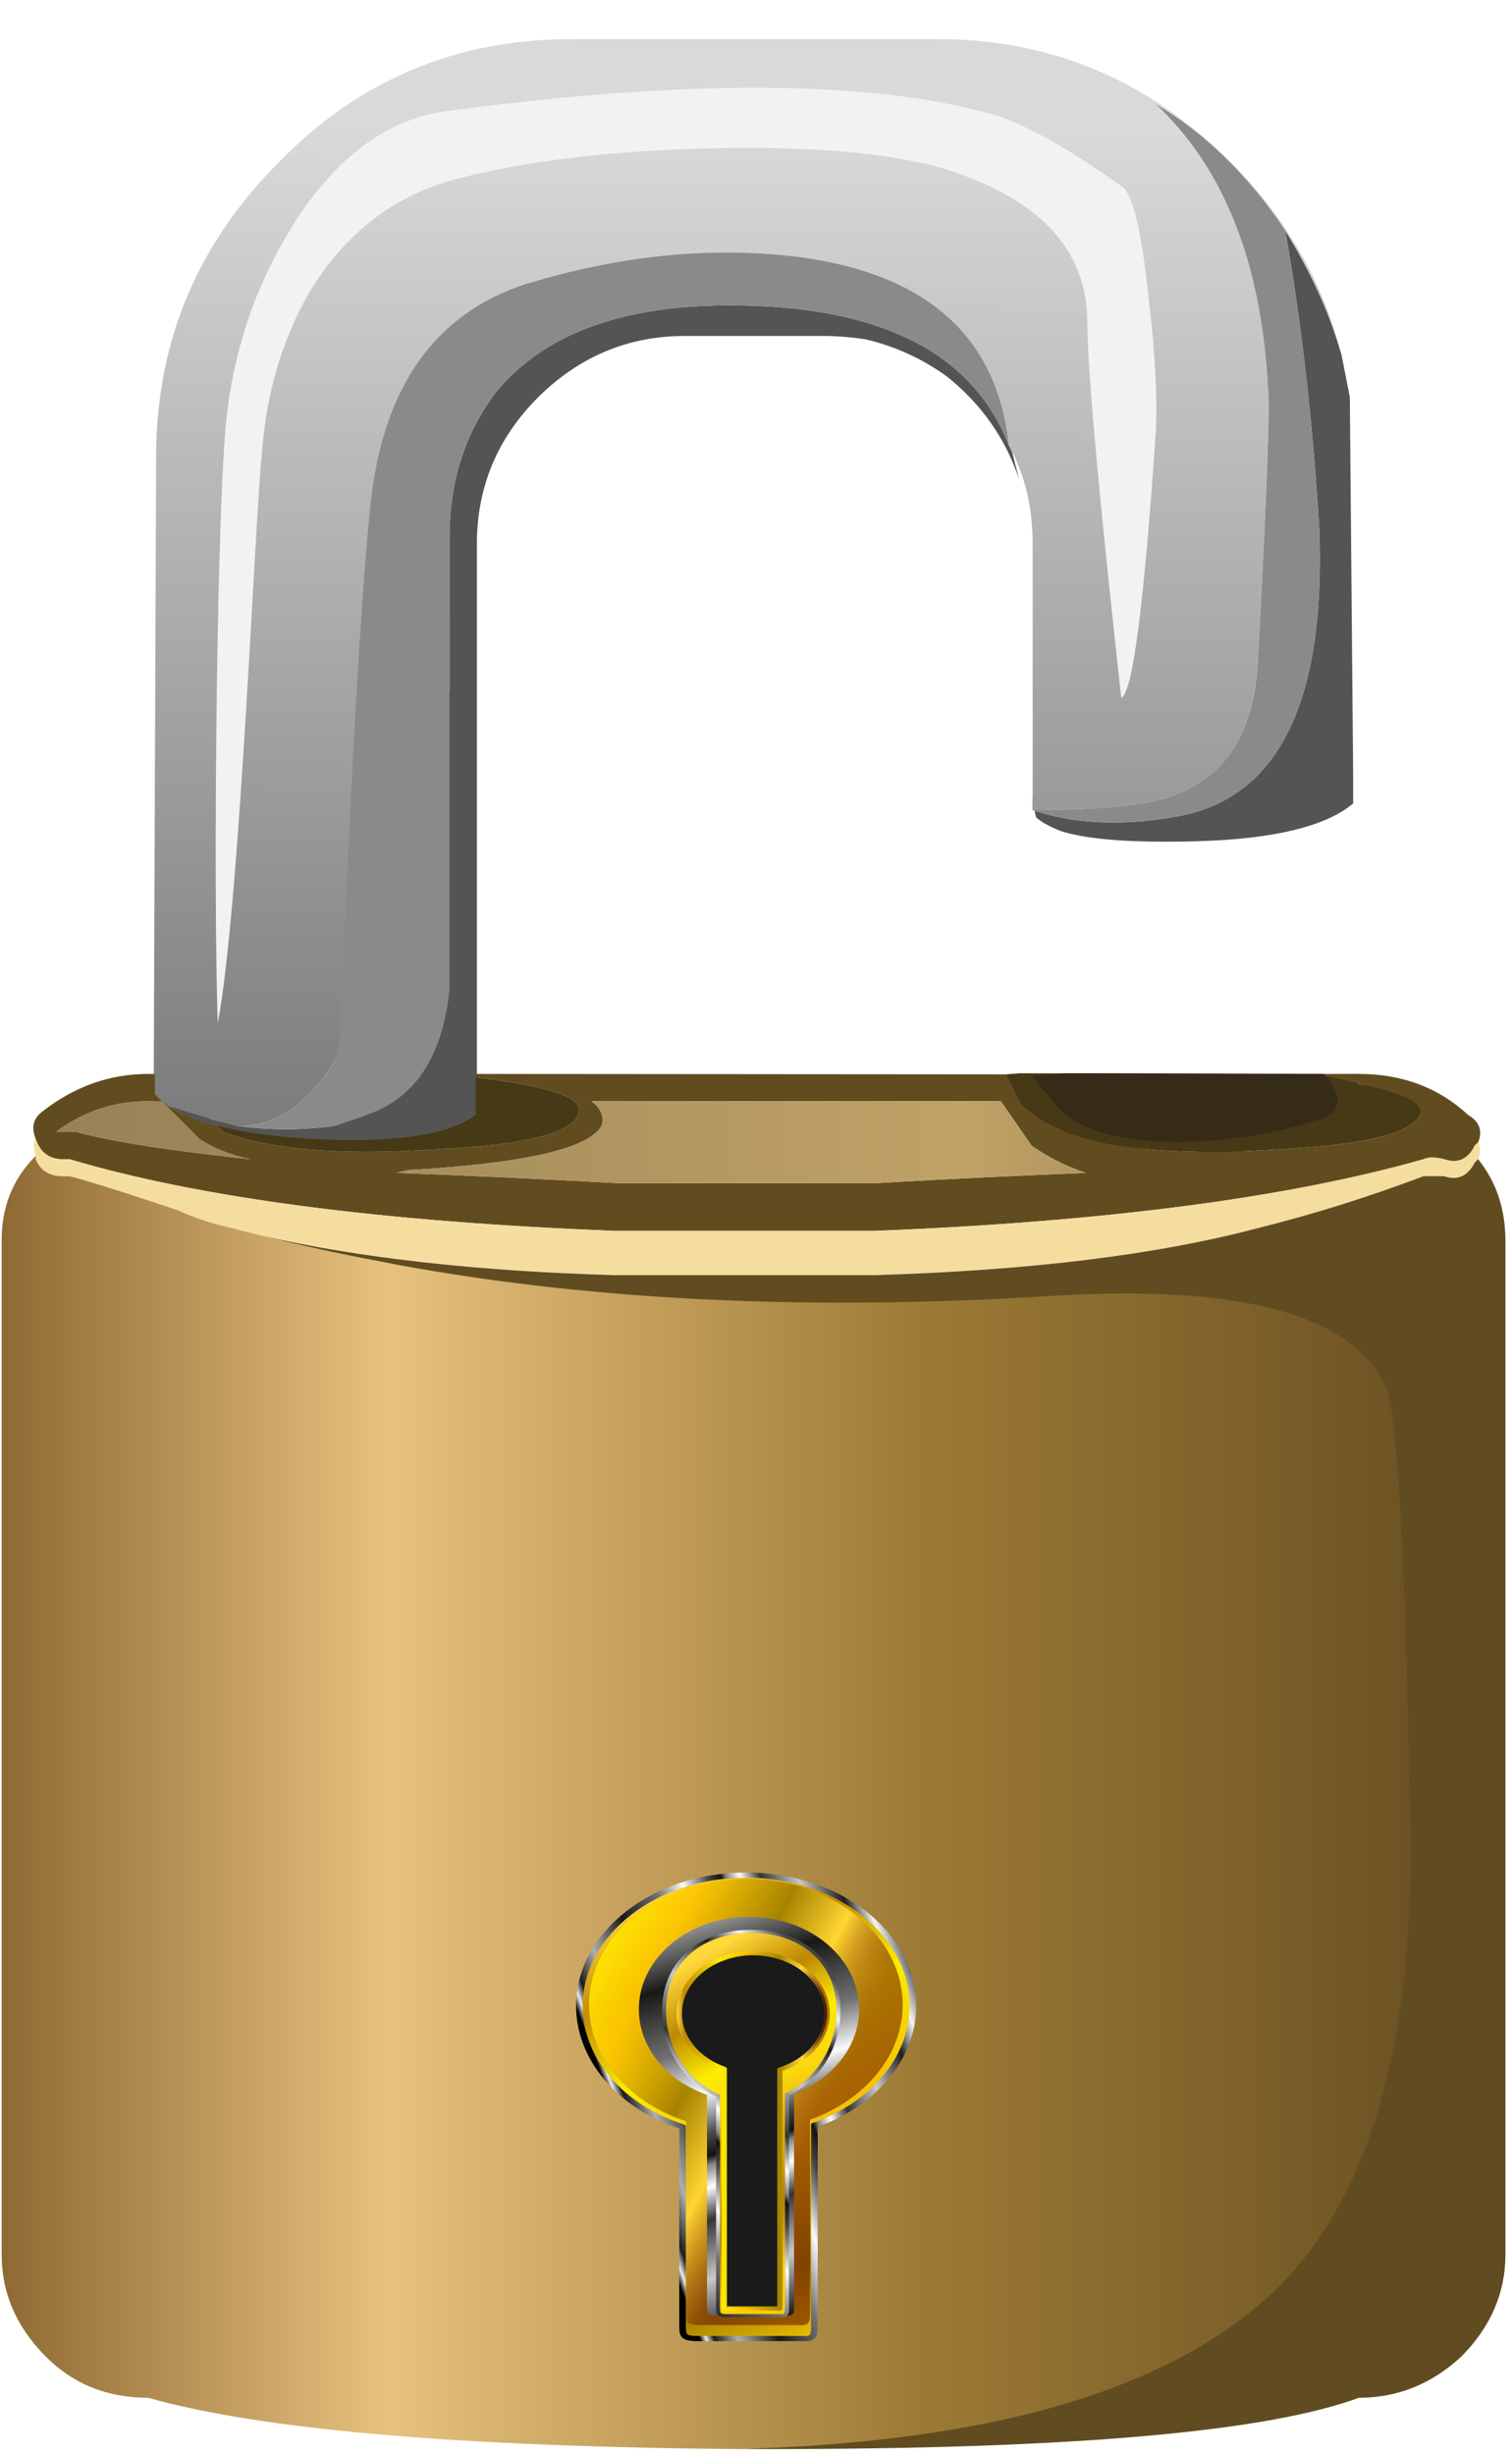 <?xml version="1.0" encoding="UTF-8" standalone="no"?>
<!-- Created with Inkscape (http://www.inkscape.org/) -->

<svg
   xmlns:dc="http://purl.org/dc/elements/1.1/"
   xmlns:cc="http://creativecommons.org/ns#"
   xmlns:rdf="http://www.w3.org/1999/02/22-rdf-syntax-ns#"
   xmlns:svg="http://www.w3.org/2000/svg"
   xmlns="http://www.w3.org/2000/svg"
   xmlns:xlink="http://www.w3.org/1999/xlink"
   xmlns:sodipodi="http://sodipodi.sourceforge.net/DTD/sodipodi-0.dtd"
   xmlns:inkscape="http://www.inkscape.org/namespaces/inkscape"
   id="svg2"
   xml:space="preserve"
   viewBox="0 0 705.483 1145"
   version="1.1"
   inkscape:version="0.92.2 5c3e80d, 2017-08-06"
   sodipodi:docname="lockandkeyhole-open.svg"
   width="705.483"
   height="1145"><sodipodi:namedview
     pagecolor="#ffffff"
     bordercolor="#666666"
     borderopacity="1"
     objecttolerance="10"
     gridtolerance="10"
     guidetolerance="10"
     inkscape:pageopacity="0"
     inkscape:pageshadow="2"
     inkscape:window-width="1436"
     inkscape:window-height="856"
     id="namedview7273"
     showgrid="false"
     fit-margin-top="0"
     fit-margin-left="0"
     fit-margin-right="0"
     fit-margin-bottom="0"
     inkscape:zoom="0.55"
     inkscape:cx="520.33833"
     inkscape:cy="556.10621"
     inkscape:window-x="4"
     inkscape:window-y="0"
     inkscape:window-maximized="1"
     inkscape:current-layer="g11197"
     inkscape:snap-global="false" /><defs
     id="defs6"><linearGradient
       id="linearGradient26"
       y2="-12.437"
       gradientUnits="userSpaceOnUse"
       x2="22.85"
       gradientTransform="matrix(3.995e-5,-0.8,-0.8,8e-4,0.001,27.161)"
       y1="-12.437"
       x1="2.825"><stop
         id="stop28"
         style="stop-color:#d9d9d9"
         offset="0" /><stop
         id="stop30"
         style="stop-color:#595959"
         offset="1" /></linearGradient><linearGradient
       id="linearGradient56"
       y2="22.975"
       gradientUnits="userSpaceOnUse"
       x2="23.45"
       gradientTransform="matrix(0.8,0,0,-0.8,8e-4,27.161)"
       y1="22.975"
       x1="1.35"><stop
         id="stop58"
         style="stop-color:#8c6732"
         offset="0" /><stop
         id="stop60"
         style="stop-color:#e7c17e"
         offset=".263" /><stop
         id="stop62"
         style="stop-color:#9c7a35"
         offset=".62" /><stop
         id="stop64"
         style="stop-color:#654c21"
         offset="1" /></linearGradient><linearGradient
       id="linearGradient78"
       y2="13.3"
       gradientUnits="userSpaceOnUse"
       x2="26.188"
       gradientTransform="matrix(0.8,0,0,-0.8,8e-4,27.161)"
       y1="13.3"
       x1="-1.688"><stop
         id="stop80"
         style="stop-color:#8a7751"
         offset="0" /><stop
         id="stop82"
         style="stop-color:#c0a267"
         offset=".62" /><stop
         id="stop84"
         style="stop-color:#725c35"
         offset="1" /></linearGradient><linearGradient
       inkscape:collect="always"
       id="linearGradient5734"><stop
         style="stop-color:#000000;stop-opacity:1;"
         offset="0"
         id="stop5698" /><stop
         id="stop5700"
         offset="0.017"
         style="stop-color:#ececec;stop-opacity:1" /><stop
         style="stop-color:#1b1b1b;stop-opacity:1"
         offset="0.039"
         id="stop5702" /><stop
         id="stop5704"
         offset="0.102"
         style="stop-color:#afafaf;stop-opacity:1" /><stop
         id="stop5706"
         offset="0.211"
         style="stop-color:#181818;stop-opacity:1" /><stop
         style="stop-color:#717171;stop-opacity:1"
         offset="0.327"
         id="stop5708" /><stop
         id="stop5710"
         offset="0.405"
         style="stop-color:#fafafa;stop-opacity:1" /><stop
         style="stop-color:#464646;stop-opacity:1"
         offset="0.477"
         id="stop5712" /><stop
         style="stop-color:#131313;stop-opacity:1"
         offset="0.513"
         id="stop5714" /><stop
         id="stop5716"
         offset="0.528"
         style="stop-color:#868686;stop-opacity:1" /><stop
         id="stop5718"
         offset="0.565"
         style="stop-color:#fefefe;stop-opacity:1" /><stop
         id="stop5720"
         offset="0.619"
         style="stop-color:#353535;stop-opacity:1" /><stop
         style="stop-color:#c9c9c9;stop-opacity:1"
         offset="0.718"
         id="stop5722" /><stop
         id="stop5724"
         offset="0.818"
         style="stop-color:#1e1e1e;stop-opacity:1" /><stop
         style="stop-color:#f5f5f5;stop-opacity:1"
         offset="0.877"
         id="stop5726" /><stop
         id="stop5728"
         offset="0.935"
         style="stop-color:#4c4c4c;stop-opacity:1" /><stop
         style="stop-color:#232323;stop-opacity:1"
         offset="0.995"
         id="stop5730" /><stop
         style="stop-color:#fafafa;stop-opacity:1"
         offset="1"
         id="stop5732" /></linearGradient><inkscape:path-effect
       effect="skeletal"
       id="path-effect5381"
       is_visible="true"
       pattern="m 112.518,147.004 c 0.152,-5.842 3.849,-3.95 4.87,-6.896 0,0 -3.857,6.348 2.153,8.476 1.476,0.523 -7.023,-2.668 -7.023,-1.58 z"
       copytype="single_stretched"
       prop_scale="1.46"
       scale_y_rel="false"
       spacing="0"
       normal_offset="0"
       tang_offset="0"
       prop_units="false"
       vertical_pattern="false"
       fuse_tolerance="0"
       pattern-nodetypes="ccscc" /><inkscape:path-effect
       effect="bspline"
       id="path-effect5379"
       is_visible="true"
       weight="33.333"
       steps="2"
       helper_size="0"
       apply_no_weight="true"
       apply_with_weight="true"
       only_selected="false" /><inkscape:path-effect
       pattern-nodetypes="ccscc"
       fuse_tolerance="0"
       vertical_pattern="false"
       prop_units="false"
       tang_offset="0"
       normal_offset="0"
       spacing="0"
       scale_y_rel="false"
       prop_scale="1.46"
       copytype="single_stretched"
       pattern="m 112.518,147.004 c 0.152,-5.842 3.849,-3.95 4.87,-6.896 0,0 -3.857,6.348 2.153,8.476 1.476,0.523 -7.023,-2.668 -7.023,-1.58 z"
       is_visible="true"
       id="path-effect5350"
       effect="skeletal" /><inkscape:path-effect
       only_selected="false"
       apply_with_weight="true"
       apply_no_weight="true"
       helper_size="0"
       steps="2"
       weight="33.333"
       is_visible="true"
       id="path-effect5348"
       effect="bspline" /><linearGradient
       inkscape:collect="always"
       id="linearGradient5232"><stop
         style="stop-color:#ffd73d;stop-opacity:1"
         offset="0"
         id="stop5218" /><stop
         id="stop5220"
         offset="0.049"
         style="stop-color:#c28b00;stop-opacity:0.961" /><stop
         style="stop-color:#fced00;stop-opacity:1"
         offset="0.28"
         id="stop5222" /><stop
         id="stop5224"
         offset="0.46"
         style="stop-color:#ffc700;stop-opacity:0.882" /><stop
         style="stop-color:#a78300;stop-opacity:1"
         offset="0.671"
         id="stop5226" /><stop
         style="stop-color:#ffd631;stop-opacity:1"
         offset="0.821"
         id="stop5228" /><stop
         style="stop-color:#5b0000;stop-opacity:0.498"
         offset="1"
         id="stop5230" /></linearGradient><linearGradient
       id="linearGradient5087"
       inkscape:collect="always"><stop
         id="stop5083"
         offset="0"
         style="stop-color:#ffd83a;stop-opacity:1" /><stop
         style="stop-color:#c28b00;stop-opacity:0.961"
         offset="0.14"
         id="stop5101" /><stop
         id="stop5107"
         offset="0.28"
         style="stop-color:#fced00;stop-opacity:1" /><stop
         style="stop-color:#ffc700;stop-opacity:0.882"
         offset="0.46"
         id="stop5099" /><stop
         id="stop5105"
         offset="0.671"
         style="stop-color:#a78300;stop-opacity:1" /><stop
         id="stop5103"
         offset="0.821"
         style="stop-color:#ffce00;stop-opacity:1" /><stop
         id="stop5085"
         offset="1"
         style="stop-color:#ffcc00;stop-opacity:0.996" /></linearGradient><filter
       id="filter956"
       style="color-interpolation-filters:sRGB"
       inkscape:collect="always"><feBlend
         id="feBlend958"
         in2="BackgroundImage"
         mode="multiply"
         inkscape:collect="always" /></filter><linearGradient
       inkscape:collect="always"
       xlink:href="#linearGradient5087"
       id="linearGradient8982"
       gradientUnits="userSpaceOnUse"
       x1="208.1"
       y1="631.685"
       x2="314.642"
       y2="809.804"
       gradientTransform="matrix(0.265,0,0,0.265,-182.774,22.459)" /><linearGradient
       inkscape:collect="always"
       xlink:href="#linearGradient5734"
       id="linearGradient8984"
       gradientUnits="userSpaceOnUse"
       x1="198.895"
       y1="702.565"
       x2="298.073"
       y2="673.569"
       gradientTransform="matrix(0.265,0,0,0.265,-182.774,22.459)" /><linearGradient
       inkscape:collect="always"
       xlink:href="#linearGradient5232"
       id="linearGradient8986"
       gradientUnits="userSpaceOnUse"
       x1="45.438"
       y1="162.286"
       x2="74.802"
       y2="174.586"
       gradientTransform="translate(-182.774,22.459)" /><linearGradient
       inkscape:collect="always"
       xlink:href="#linearGradient5734"
       id="linearGradient8988"
       gradientUnits="userSpaceOnUse"
       x1="46.047"
       y1="168.405"
       x2="66.269"
       y2="218.212"
       gradientTransform="translate(-182.774,22.459)" /><linearGradient
       inkscape:collect="always"
       xlink:href="#linearGradient5087"
       id="linearGradient8990"
       gradientUnits="userSpaceOnUse"
       x1="56.36"
       y1="175.803"
       x2="76.518"
       y2="202.715"
       gradientTransform="translate(-182.774,22.459)" /><linearGradient
       inkscape:collect="always"
       xlink:href="#linearGradient5734"
       id="linearGradient8992"
       gradientUnits="userSpaceOnUse"
       x1="46.24"
       y1="205.516"
       x2="76.409"
       y2="178.726"
       gradientTransform="translate(-182.774,22.459)" /><linearGradient
       inkscape:collect="always"
       xlink:href="#linearGradient5232"
       id="linearGradient8994"
       gradientUnits="userSpaceOnUse"
       x1="57.923"
       y1="189.908"
       x2="69.517"
       y2="189.908" /><linearGradient
       inkscape:collect="always"
       xlink:href="#linearGradient56"
       id="linearGradient9229"
       gradientUnits="userSpaceOnUse"
       gradientTransform="matrix(0.8,0,0,-0.8,8e-4,27.161)"
       x1="1.35"
       y1="22.975"
       x2="23.45"
       y2="22.975" /><linearGradient
       inkscape:collect="always"
       xlink:href="#linearGradient5232"
       id="linearGradient9231"
       gradientUnits="userSpaceOnUse"
       x1="57.923"
       y1="189.908"
       x2="69.517"
       y2="189.908"
       gradientTransform="translate(-182.774,22.459)" /></defs><g
     id="g10"
     transform="matrix(40,0,0,-40,-78.117,1195.182)"><g
       id="g12"><g
         id="layer7"
         inkscape:label="Layer 8"
         style="display:inline;filter:url(#filter956)"
         transform="matrix(0.094,0,0,-0.094,5.775,13.278)"><g
           id="g1042"
           transform="matrix(1.638,0,0,1.285,-59.504,-155.719)"><g
             id="g9227"
             transform="translate(187.618,-22.085)"><g
               id="g11168"
               transform="translate(0,-0.824)"><g
                 id="g11197"><g
                   id="g11574"><path
                     style="fill:#473816;fill-opacity:1;stroke:none;stroke-width:0.182px;stroke-linecap:butt;stroke-linejoin:miter;stroke-opacity:1"
                     d="m -98.84,110.266 25.654,0.079 -0.065,3.438 -9.132,4.245 -14.364,-0.97 -5.447,-6.468 z"
                     id="path11170"
                     inkscape:connector-curvature="0"
                     sodipodi:nodetypes="ccccccc" /><path
                     sodipodi:nodetypes="ccccccccccccc"
                     inkscape:connector-curvature="0"
                     id="path10598"
                     d="m -148.236,108.415 -12.89,0.791 -0.674,-64.06 8.221,-23.208 17.91,-9.732 39.05,1.123 14.681,19.09 -1.762,41.55 -10.864,8.609 -4.404,-45.667 -16.442,-11.978 -30.829,9.358 z"
                     style="fill:#f2f2f2;stroke:none;stroke-width:0.182px;stroke-linecap:butt;stroke-linejoin:miter;stroke-opacity:1" /><path
                     id="path14"
                     style="fill:#545454;fill-rule:evenodd;stroke-width:7.293"
                     d="m -74.485,40.891 0.633,4.118 0.252,36.572 v 2.635 c -2.041,2.191 -5.93,3.409 -11.608,3.64 -4.993,0.189 -8.527,-0.132 -10.594,-0.996 -0.859,-0.453 -1.466,-0.873 -1.822,-1.318 l -0.177,-1.005 -0.075,-0.996 v 1.318 c 3.107,1.326 6.64,1.548 10.6,0.684 7.919,-1.548 11.634,-10.879 11.104,-27.991 -0.51,-10.549 -1.389,-20.102 -2.577,-28.658 1.918,3.953 3.359,7.939 4.263,11.998 z m -65.499,69.512 v 3.961 c -2.073,1.96 -6.208,2.734 -12.415,2.314 -3.107,-0.231 -5.503,-0.675 -7.215,-1.318 h -0.278 c -1.718,-0.675 -3.004,-1.449 -3.863,-2.322 -0.174,-0.222 -0.26,-2.264 -0.435,-2.494 l 4.045,4.141 c 0.678,0.222 1.382,0.445 2.067,0.675 2.396,0.412 4.819,0.412 7.241,0 l 2.319,-0.996 c 3.785,-1.548 5.93,-34.423 6.459,-41.019 V 58.514 c 0,-5.468 1.214,-10.195 3.611,-14.148 3.63,-5.501 9.489,-8.235 17.589,-8.235 11.349,0 18.416,4.496 21.168,13.505 l 0.252,0.642 0.53,2.643 c -1.034,-3.961 -2.849,-7.239 -5.426,-9.882 -1.893,-1.762 -3.96,-2.956 -6.208,-3.632 -1.034,-0.189 -2.067,-0.321 -3.101,-0.321 h -10.6 c -4.289,0 -7.997,1.993 -11.104,5.921 -3.101,3.953 -4.638,8.68 -4.638,14.181 z"
                     inkscape:connector-curvature="0"
                     sodipodi:nodetypes="ccccccccccccccccccccccccccscscccccsscsc" /><g
                     transform="matrix(6.459,0,0,-8.235,-183.663,224.22)"
                     id="g16"><g
                       id="g18"><g
                         id="g24"><path
                           id="path32"
                           style="fill:url(#linearGradient26);fill-rule:evenodd"
                           d="M 2.971,13.509 3,21.083 c 0.005,1.332 0.48,2.476 1.441,3.437 0.934,0.961 2.079,1.442 3.438,1.442 h 4.281 c 1.332,0 2.481,-0.481 3.442,-1.442 0.648,-0.648 1.082,-1.402 1.3,-2.258 -0.14,0.493 -0.363,0.977 -0.66,1.457 -0.43,0.641 -0.933,1.137 -1.519,1.481 0.8,-0.746 1.238,-1.852 1.316,-3.32 0.027,-0.184 -0.012,-1.239 -0.117,-3.161 C 15.895,17.895 15.59,17.36 15,17.122 14.707,16.989 14.137,16.923 13.281,16.923 v 3.117 c 0,0.402 -0.078,0.761 -0.238,1.082 L 13,21.2 c -0.133,1.254 -0.934,1.988 -2.398,2.199 C 9.59,23.536 8.535,23.442 7.441,23.122 6.32,22.801 5.68,18.446 5.523,17.059 5.309,15.114 5.176,14.102 5.121,14.02 4.801,13.489 4.414,13.219 3.961,13.219 3.855,13.247 3.746,13.274 3.641,13.301 Z M 13.922,22.641 c 0,-0.535 0.133,-2 0.398,-4.402 0.133,0.055 0.266,1.082 0.403,3.082 0.023,0.398 0,0.934 -0.082,1.602 -0.082,0.796 -0.188,1.238 -0.321,1.316 -0.64,0.457 -1.144,0.734 -1.519,0.844 -1.442,0.398 -3.559,0.41 -6.36,0.039 C 5.746,25.04 5.148,24.614 4.641,23.84 4.215,23.173 3.945,22.442 3.84,21.641 3.707,20.708 3.668,15.965 3.723,14.423 c 0.265,1.41 0.437,5.976 0.519,6.699 0.051,0.691 0.238,1.32 0.559,1.879 0.426,0.695 1,1.132 1.719,1.32 0.828,0.215 1.816,0.332 2.96,0.359 1.2,0.028 2.122,-0.05 2.762,-0.238 1.117,-0.348 1.68,-0.949 1.68,-1.801 z"
                           inkscape:connector-curvature="0"
                           sodipodi:nodetypes="cscssscccccccscccccccccsccccccccccccccs" /></g></g></g><path
                     id="path36"
                     style="fill:#614c1f;fill-rule:evenodd;stroke-width:7.293"
                     d="m -164.38,110.33 v 1.96 c 0.174,0.231 0.355,0.453 0.53,0.675 0.859,0.873 2.145,1.647 3.863,2.322 h 0.278 l 0.504,0.642 c 3.785,1.771 9.308,2.314 16.523,1.639 6.388,-0.42 9.818,-1.515 10.348,-3.278 0.678,-1.548 -1.893,-2.742 -7.745,-3.64 v -0.321 l 39.99,0.04 0.236,0.018 1.102,2.898 1.034,1.005 c 0.355,0.445 0.962,0.865 1.822,1.318 l 0.504,0.321 c 3.63,1.771 9.134,2.314 16.549,1.639 6.208,-0.42 9.638,-1.515 10.322,-3.278 0.355,-1.326 -4.001,-3.033 -7.786,-3.906 l 2.638,-0.055 h 0.504 c 3.281,0 6.033,1.318 8.275,3.961 0.859,0.642 1.111,1.54 0.762,2.635 l -0.258,0.321 c -0.504,1.318 -1.285,1.771 -2.319,1.318 -0.678,-0.222 -1.208,-0.222 -1.563,0 -10.322,3.73 -24.197,6.045 -41.586,6.917 h -19.63 c -17.738,-0.873 -31.535,-3.187 -41.354,-6.917 h -0.504 c -1.034,0 -1.718,-0.642 -2.067,-1.96 -0.355,-1.128 -0.181,-1.993 0.504,-2.643 2.422,-2.413 5.097,-3.632 8.023,-3.632 z m 19.908,9.231 c -0.53,0 -1.034,0.099 -1.563,0.321 4.845,0.231 10.419,0.552 16.801,0.996 h 19.378 c 6.033,-0.445 11.356,-0.766 16.026,-0.996 -1.563,-0.642 -2.926,-1.54 -4.141,-2.635 l -2.319,-4.282 h -31.012 c 0.685,0.642 0.962,1.416 0.782,2.322 -0.885,2.182 -5.523,3.599 -13.952,4.274 z m -19.378,-6.596 h -1.034 c -2.597,0 -4.922,0.996 -6.989,2.965 h 1.563 c 2.396,0.865 6.789,1.771 13.171,2.635 -1.563,-0.42 -2.849,-1.095 -3.882,-1.96 z"
                     inkscape:connector-curvature="0"
                     sodipodi:nodetypes="ccccccccccccccccccccsccccccccsccsccccccccccccsccccc" /><path
                     id="path38"
                     style="fill:#8a8a8a;fill-rule:evenodd;stroke-width:7.293"
                     d="m -97.875,84.858 c 5.503,0 9.211,-0.544 11.104,-1.639 3.785,-1.96 5.781,-6.366 5.956,-13.151 0.678,-15.828 0.93,-24.483 0.756,-26.031 -0.504,-12.089 -3.352,-21.197 -8.501,-27.34 3.785,2.833 7.034,6.917 9.812,12.196 1.189,8.556 2.067,18.109 2.577,28.658 0.53,17.112 -3.185,26.443 -11.104,27.991 -3.96,0.865 -7.493,0.642 -10.6,-0.684 z m -60.202,30.503 c 2.926,0 5.426,-2.223 7.493,-6.596 0.355,-0.675 1.214,-37.832 2.577,-53.849 1.034,-11.422 5.168,-18.463 12.409,-21.106 7.067,-2.635 13.881,-3.409 20.418,-2.281 9.457,1.738 14.631,7.782 15.49,18.109 -2.752,-9.009 -9.818,-13.505 -21.168,-13.505 -8.1,0 -13.959,2.734 -17.589,8.235 -2.396,3.953 -3.611,8.68 -3.611,14.148 v 43.654 c -0.53,6.596 -2.674,10.648 -6.459,12.196 l -2.319,0.996 c -2.422,0.412 -4.819,0.412 -7.241,0 z"
                     inkscape:connector-curvature="0"
                     sodipodi:nodetypes="cccccccccccccccscscccc" /><path
                     id="path40"
                     style="fill:#f5dda0;fill-rule:evenodd;stroke-width:7.293"
                     d="m -156.228,125.96 -2.474,-0.799 c -1.537,-0.453 -2.829,-0.996 -3.863,-1.639 -4.134,-1.771 -6.886,-2.866 -8.275,-3.319 h -0.504 c -1.034,0 -1.718,-0.544 -2.067,-1.639 v -0.321 c -0.181,-0.865 -0.181,-1.449 0,-1.639 0.349,1.318 1.034,1.96 2.067,1.96 h 0.504 c 9.818,3.73 23.616,6.045 41.354,6.917 h 19.63 c 17.389,-0.873 31.264,-3.187 41.586,-6.917 0.355,-0.222 0.885,-0.222 1.563,0 1.034,0.453 1.815,0 2.319,-1.318 l 0.278,-0.321 c 0.155,0.453 0.155,0.996 0,1.639 l -0.278,0.321 c -0.504,1.318 -1.285,1.771 -2.319,1.318 h -1.563 c -4.115,1.993 -8.249,3.64 -12.389,4.957 -7.745,2.635 -17.486,4.15 -29.197,4.595 h -19.63 c -10.367,-0.379 -19.301,-1.639 -26.742,-3.796 z"
                     inkscape:connector-curvature="0" /><path
                     id="path42"
                     style="fill:#614c21;fill-rule:evenodd;stroke-width:7.293"
                     d="m -120.197,243.087 c 19.63,-0.675 5.717,-28.6 13.462,-38.474 6.892,-9.001 15.173,-5.682 14.85,-26.336 -0.355,-25.702 -0.317,-25.965 -1.176,-28.378 -2.422,-7.016 -3.902,-6.3 -18.384,-5.172 -18.778,1.507 -20.716,-12.558 -35.876,-16.289 -3.359,-0.799 -6.337,-1.639 -8.908,-2.479 7.441,2.158 16.349,3.418 26.716,3.796 h 19.656 c 11.711,-0.445 21.452,-1.96 29.197,-4.595 4.141,-1.318 8.249,-2.965 12.389,-4.957 h 1.563 c 1.008,0.453 1.789,0 2.319,-1.318 l 0.258,-0.321 c 1.382,2.191 2.067,4.826 2.067,7.914 v 97.824 c 0,3.73 -1.137,7.041 -3.359,9.874 -2.241,2.635 -4.819,3.961 -7.745,3.961 -7.067,3.31 -21.878,4.949 -44.461,4.949 z"
                     inkscape:connector-curvature="0"
                     sodipodi:nodetypes="ccccccccccccccssccsc" /><path
                     id="path44"
                     style="fill:#473816;fill-rule:evenodd;stroke-width:7.293"
                     d="m -74.166,111.045 c 3.811,0.873 6,1.92 5.645,3.246 -0.685,1.762 -4.141,2.858 -10.322,3.278 -7.415,0.675 -12.919,0.132 -16.549,-1.639 l -0.504,-0.321 c 2.067,0.865 5.6,1.186 10.594,0.996 5.678,-0.231 9.566,-1.449 11.608,-3.64 z m -65.913,-0.394 c 5.852,0.898 8.423,2.092 7.745,3.64 -0.53,1.762 -3.96,2.858 -10.348,3.278 -7.215,0.675 -12.738,0.132 -16.523,-1.639 l -0.504,-0.642 c 1.712,0.642 4.108,1.087 7.215,1.318 6.208,0.42 10.342,-0.354 12.415,-2.314 z"
                     inkscape:connector-curvature="0"
                     sodipodi:nodetypes="cccccccccccccccc" /><g
                     transform="matrix(6.459,0,0,-8.235,-183.758,252.969)"
                     id="g46"><g
                       id="g48"><g
                         id="g54"><path
                           id="path66"
                           style="fill:url(#linearGradient9229);fill-rule:evenodd"
                           d="m 1.602,16.36 v -0.039 c 0.054,-0.133 0.16,-0.199 0.32,-0.199 H 2 c 0.215,-0.055 0.641,-0.188 1.281,-0.403 0.16,-0.078 0.36,-0.144 0.598,-0.199 l 0.383,-0.097 c 0.398,-0.102 0.859,-0.204 1.379,-0.301 2.347,-0.453 4.972,-0.586 7.882,-0.403 2.239,0.137 3.543,-0.226 3.918,-1.078 0.133,-0.293 0.227,-2 0.282,-5.121 C 17.773,6.012 17.27,4.215 16.203,3.122 15,1.923 12.883,1.282 9.84,1.2 6.562,1.227 4.254,1.426 2.922,1.801 2.441,1.801 2.043,1.962 1.723,2.282 1.375,2.63 1.203,3.028 1.203,3.481 V 15.36 c -0.004,0.402 0.133,0.734 0.399,1 z"
                           inkscape:connector-curvature="0" /></g></g></g><g
                     transform="matrix(6.459,0,0,-8.235,-183.758,252.969)"
                     id="g68"><g
                       id="g70"><g
                         id="g76"><path
                           id="path86"
                           style="fill:url(#linearGradient78);fill-rule:evenodd"
                           d="m 6.082,16.2 c 1.305,0.082 2.023,0.254 2.16,0.519 0.028,0.11 -0.015,0.204 -0.121,0.282 h 4.801 l 0.359,-0.52 c 0.184,-0.133 0.399,-0.242 0.641,-0.32 -0.723,-0.028 -1.547,-0.067 -2.481,-0.121 h -3 C 7.453,16.094 6.586,16.133 5.84,16.161 5.922,16.188 6,16.2 6.082,16.2 Z m -3,0.801 0.438,-0.442 c 0.16,-0.105 0.359,-0.183 0.601,-0.238 -0.988,0.105 -1.668,0.215 -2.039,0.32 H 1.84 c 0.32,0.239 0.68,0.36 1.082,0.36 z"
                           inkscape:connector-curvature="0" /></g></g></g><path
                     sodipodi:nodetypes="cccccccccc"
                     inkscape:connector-curvature="0"
                     id="path933"
                     d="m -119.587,187.673 c -6.977,1.2e-4 -12.633,5.657 -12.633,12.634 0.002,5.114 3.087,9.723 7.815,11.673 v 19.203 c 0.022,0.875 -10e-4,1.189 0.997,1.235 h 8.037 c 0.536,0.039 0.955,0.018 0.955,-0.93 v -19.67 c 4.535,-2.034 7.456,-6.539 7.463,-11.51 1.7e-4,-6.977 -5.656,-12.634 -12.633,-12.634 z"
                     style="opacity:1;fill:url(#linearGradient8982);fill-opacity:1;stroke:url(#linearGradient8984);stroke-width:0.5;stroke-linejoin:round;stroke-miterlimit:4;stroke-dasharray:none;stroke-opacity:1" /><path
                     style="opacity:1;fill:url(#linearGradient8986);fill-opacity:1;stroke:none;stroke-width:6.155;stroke-linejoin:round;stroke-miterlimit:4;stroke-dasharray:none;stroke-opacity:1"
                     d="m -119.609,188.048 c -6.562,1.2e-4 -11.881,5.445 -11.881,12.161 0.002,4.923 2.904,9.358 7.35,11.236 v 18.484 c 0.021,0.842 -10e-4,1.145 0.937,1.189 h 7.559 c 0.504,0.037 0.898,0.018 0.898,-0.895 V 211.288 c 4.265,-1.958 7.012,-6.294 7.019,-11.079 1.6e-4,-6.716 -5.319,-12.161 -11.881,-12.161 z"
                     id="path938"
                     inkscape:connector-curvature="0"
                     sodipodi:nodetypes="cccccccccc" /><path
                     sodipodi:nodetypes="cccccccccc"
                     inkscape:connector-curvature="0"
                     id="path968"
                     d="m -119.37,191.702 c -4.609,7e-5 -8.346,3.998 -8.345,8.929 10e-4,3.615 2.04,6.872 5.162,8.25 v 20.451 c 0.015,0.618 -9.1e-4,0.84 0.658,0.873 h 5.309 c 0.354,0.029 0.631,0.015 0.631,-0.658 v -20.782 c 2.996,-1.438 4.926,-4.622 4.93,-8.135 1.2e-4,-4.931 -3.736,-8.929 -8.345,-8.929 z"
                     style="opacity:1;fill:url(#linearGradient8988);fill-opacity:1;stroke:none;stroke-width:4.42;stroke-linejoin:round;stroke-miterlimit:4;stroke-dasharray:none;stroke-opacity:1" /><path
                     style="opacity:1;fill:url(#linearGradient8990);fill-opacity:1;stroke:url(#linearGradient8992);stroke-width:0.3;stroke-linejoin:round;stroke-miterlimit:4;stroke-dasharray:none;stroke-opacity:1"
                     d="m -119.196,193.102 c -3.65,7e-5 -6.608,2.761 -6.608,7.669 0.001,3.597 1.615,6.839 4.088,8.211 v 20.354 c 0.011,0.615 -7.2e-4,0.836 0.521,0.869 h 4.204 c 0.28,0.029 0.499,0.015 0.499,-0.654 V 208.867 c 2.372,-1.431 3.9,-4.6 3.904,-8.096 9e-5,-4.908 -2.959,-7.669 -6.608,-7.669 z"
                     id="path980"
                     inkscape:connector-curvature="0"
                     sodipodi:nodetypes="cccccccccc" /><path
                     inkscape:connector-curvature="0"
                     id="path1024"
                     d="m -119.053,195.219 a 5.597,5.81 0 0 0 -5.597,5.81 5.597,5.81 0 0 0 3.407,5.347 v 23.141 h 4.214 v -23.071 a 5.597,5.81 0 0 0 3.573,-5.417 5.597,5.81 0 0 0 -5.597,-5.81 z"
                     style="opacity:1;fill:#1a1a1a;fill-opacity:1;stroke:url(#linearGradient9231);stroke-width:0.4;stroke-linejoin:round;stroke-miterlimit:4;stroke-dasharray:none;stroke-opacity:1;paint-order:normal" /><path
                     sodipodi:nodetypes="cccccc"
                     inkscape:connector-curvature="0"
                     id="path11546"
                     d="m -95.385,110.26 19.552,0.063 c 1.498,2.044 1.496,3.981 -0.79,4.557 -5.043,2.184 -15.436,3.557 -19.196,-1.122 l -2.122,-3.24 z"
                     style="fill:#352b17;fill-opacity:1;stroke:none;stroke-width:0.142px;stroke-linecap:butt;stroke-linejoin:miter;stroke-opacity:1" /></g></g></g></g></g></g></g></g></svg>